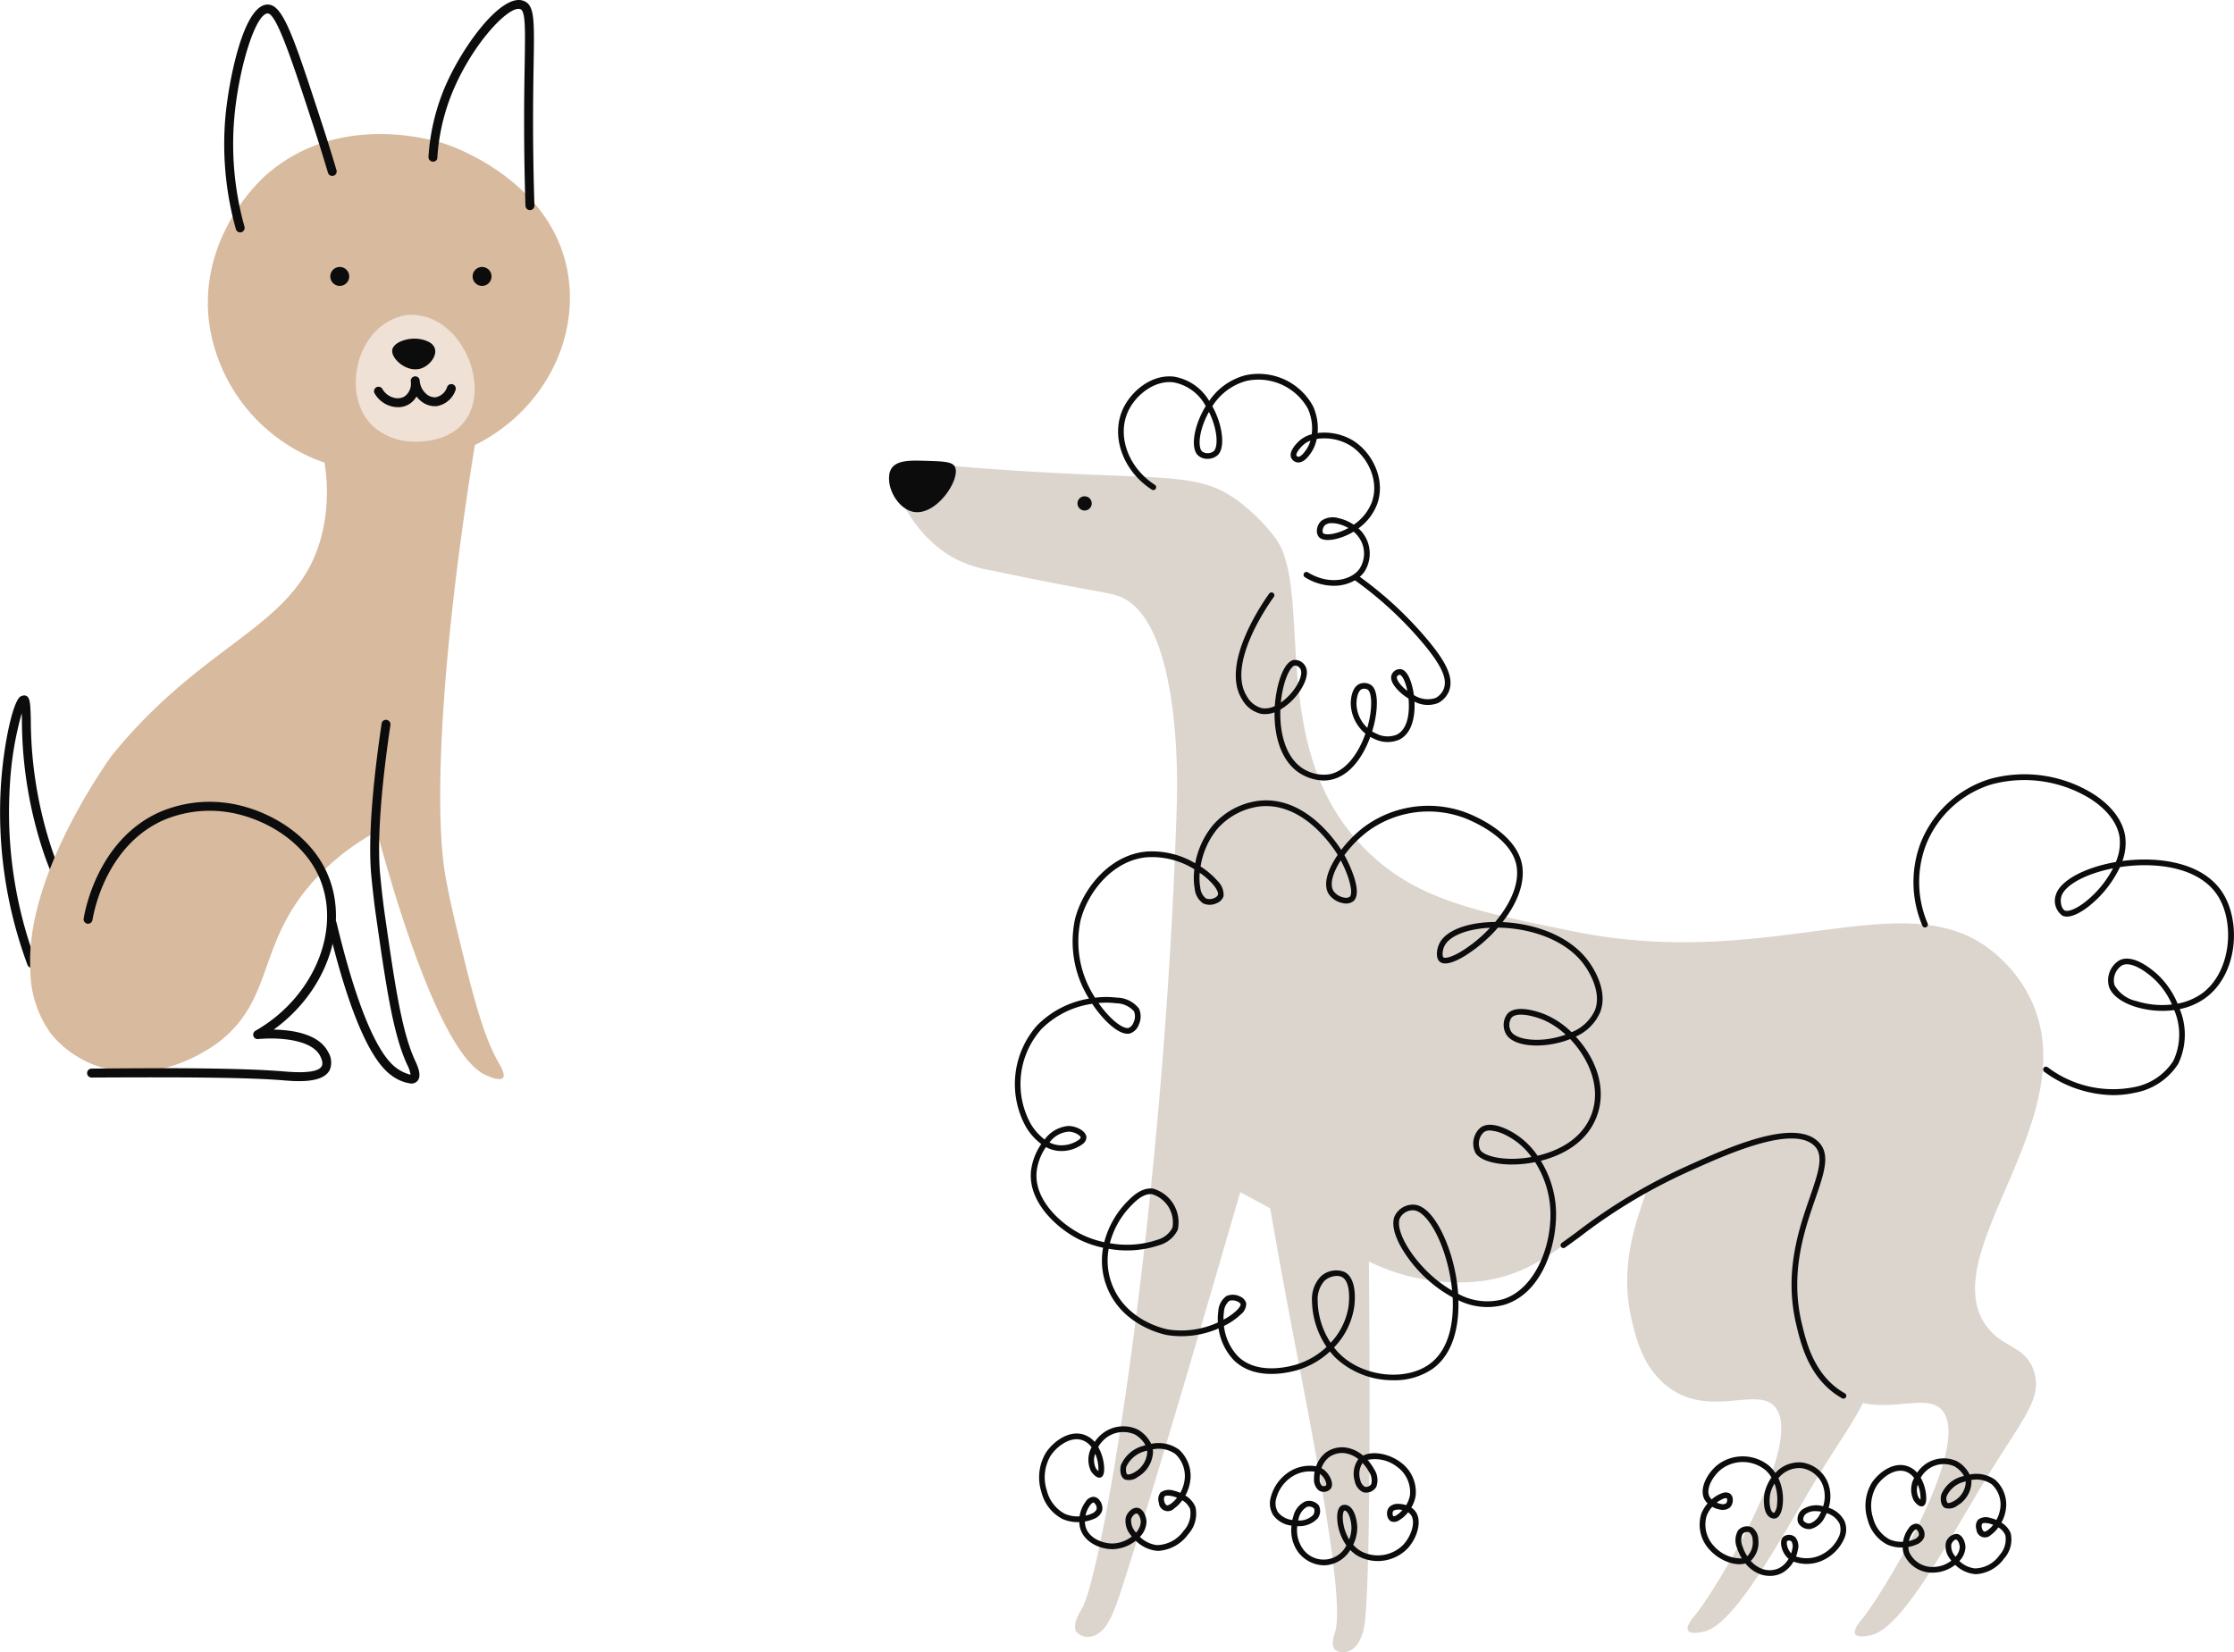 <svg xmlns="http://www.w3.org/2000/svg" width="294" height="217.489" viewBox="0 0 294 217.489">
  <g id="グループ_94" data-name="グループ 94" transform="translate(-955 -955.379)">
    <g id="グループ_86" data-name="グループ 86" transform="translate(-1336.896 -717.204)">
      <path id="パス_858" data-name="パス 858" d="M655.067,383.451a.59.59,0,0,1-.552-.386,57.7,57.7,0,0,1-3.483-23.881c.365-5.251,1.528-10.574,2.488-11.4a1.252,1.252,0,0,1,.563-.193c.784.07.805.861.869,3.214a54.464,54.464,0,0,0,2.882,17.376,46.512,46.512,0,0,0,2.243,5.271.586.586,0,0,1-1.047.526,46.987,46.987,0,0,1-2.3-5.4,55.6,55.6,0,0,1-2.949-17.737c-.007-.3-.016-.609-.027-.9a43.824,43.824,0,0,0-1.549,9.319,56.488,56.488,0,0,0,3.418,23.4.588.588,0,0,1-.352.753.6.6,0,0,1-.2.036" transform="translate(1641 1416.522)" fill="#0c0c0c"/>
      <path id="パス_859" data-name="パス 859" d="M691.836,349.917a22.776,22.776,0,0,1-15.186-18.4c-1.417-11.2,6.6-18.647,7.363-19.328,9.85-8.83,22.924-4.492,23.927-4.14,1.542.542,14.924,5.491,16.106,18.4.785,8.591-4.158,17.069-12.425,21.167-4.39,27.106-5.511,48.158-3.794,57.172.563,2.965,1.033,4.919,1.033,4.919,2.255,9.395,3.691,15.377,5.866,19.154.24.417.955,1.612.576,2.042-.437.493-2.107-.269-2.647-.576-6.063-3.458-12.262-25.7-13.918-31.864a31.082,31.082,0,0,0-8.053,6.211c-7.777,8.405-5.368,15.579-12.54,21.339-.527.424-7,5.464-14.494,3.8a13.605,13.605,0,0,1-7.764-4.659,14.317,14.317,0,0,1-2.761-8.454c-.7-11.69,8.99-25.774,10.641-28.126,12.753-15.792,24.965-16.9,27.837-29.681a23.783,23.783,0,0,0,.231-8.972" transform="translate(1642.768 1383.553)" fill="#d8ba9e"/>
      <path id="パス_860" data-name="パス 860" d="M685.375,392.119c-.771,0-1.486-.061-1.986-.1-4.637-.39-12.665-.442-25.347-.376a.587.587,0,0,1-.009-1.174c12.721-.135,20.781-.016,25.36.372,2.967.258,4.6.005,4.947-.726.1-.211.143-.612-.224-1.32-1.156-2.248-5.675-2.454-8.167-2.215a.579.579,0,0,1-.614-.408.586.586,0,0,1,.269-.686c7.586-4.33,11.314-13.105,8.49-19.972-2.158-5.247-7.793-8.223-12.419-8.846a15.619,15.619,0,0,0-8.194,1.105c-7.564,3.386-9.165,12.143-9.323,13.131a.6.6,0,0,1-.674.487.59.59,0,0,1-.487-.673c.17-1.053,1.878-10.381,10-14.017a16.691,16.691,0,0,1,8.83-1.2c4.964.668,11.014,3.884,13.349,9.561,2.806,6.823-.331,15.359-7.17,20.268,2.4.043,5.922.536,7.15,2.923a2.613,2.613,0,0,1,.238,2.362c-.592,1.24-2.423,1.5-4.023,1.5" transform="translate(1645.909 1422.771)" fill="#0c0c0c"/>
      <path id="パス_861" data-name="パス 861" d="M685.737,397.25a5.459,5.459,0,0,1-2.53-1.045c-2.916-2.044-5.744-8.728-8.407-19.867a.587.587,0,1,1,1.143-.271c2.557,10.7,5.3,17.329,7.938,19.18a5.214,5.214,0,0,0,1.8.836,4.2,4.2,0,0,0-.457-1.338c-1.871-4.081-2.768-10.337-4.126-19.808-.005-.033-.293-2.049-.58-5.032-.413-4.341.054-11.265,1.354-20.024a.563.563,0,0,1,.668-.495.588.588,0,0,1,.493.666c-1.286,8.667-1.751,15.492-1.347,19.741.283,2.954.567,4.944.569,4.966,1.347,9.38,2.235,15.57,4.016,19.452.349.758.963,2.095.251,2.763a1.114,1.114,0,0,1-.789.278" transform="translate(1660.245 1417.954)" fill="#0c0c0c"/>
      <path id="パス_862" data-name="パス 862" d="M695.48,324.556a.588.588,0,0,1-.587-.567c-.1-2.936-.153-5.96-.173-8.99-.025-4.066.027-7.17.067-9.664.076-4.63.115-6.953-.558-7.223-1.482-.58-6.435,4.63-9.075,11.233a27.036,27.036,0,0,0-1.858,8.277.532.532,0,0,1-.625.547.586.586,0,0,1-.545-.625,28.15,28.15,0,0,1,1.939-8.635c2.235-5.594,7.681-13.055,10.6-11.887,1.426.567,1.4,2.365,1.3,8.331-.042,2.486-.092,5.583-.067,9.637.02,3.019.078,6.033.173,8.958a.587.587,0,0,1-.567.607Z" transform="translate(1666.158 1375.682)" fill="#0c0c0c"/>
      <path id="パス_863" data-name="パス 863" d="M669.34,327.224a.588.588,0,0,1-.565-.43,41.512,41.512,0,0,1-1.4-14.528c.394-4.713,2.342-15.036,5.59-15.034,2.026,0,3.411,4.243,7.111,15.581.854,2.609,1.51,4.769,1.943,6.228a.586.586,0,0,1-1.125.33c-.432-1.446-1.085-3.6-1.928-6.184-2.7-8.263-4.828-14.781-6-14.781-1.584,0-3.855,7.174-4.418,13.958a40.3,40.3,0,0,0,1.362,14.116.591.591,0,0,1-.567.744" transform="translate(1654.163 1375.948)" fill="#0c0c0c"/>
      <path id="パス_864" data-name="パス 864" d="M685.343,317.607a1.245,1.245,0,1,0,1.246-1.244,1.244,1.244,0,0,0-1.246,1.244" transform="translate(1668.751 1391.36)" fill="#0c0c0c"/>
      <path id="パス_865" data-name="パス 865" d="M674.969,317.607a1.245,1.245,0,1,0,1.246-1.244,1.245,1.245,0,0,0-1.246,1.244" transform="translate(1660.394 1391.36)" fill="#0c0c0c"/>
      <path id="パス_866" data-name="パス 866" d="M678.581,323.089a7.378,7.378,0,0,1,5.061-3.221,7.183,7.183,0,0,1,5.155,1.764c3.436,2.8,5.108,9.039,2.15,12.5-2.129,2.492-5.722,2.452-6.558,2.416a8.114,8.114,0,0,1-5.348-2.071c-2.981-2.894-2.768-8.183-.46-11.388" transform="translate(1661.89 1394.161)" fill="#efe1d5"/>
      <path id="パス_867" data-name="パス 867" d="M679.491,323.065c.157-.97,1.916-1.593,3.279-1.466.19.016,1.99.182,2.329,1.293.316,1.035-.791,2.373-1.984,2.676-1.77.448-3.812-1.352-3.624-2.5" transform="translate(1664.027 1395.566)" fill="#0c0c0c"/>
      <path id="パス_868" data-name="パス 868" d="M681.28,328.4a3.233,3.233,0,0,1-.8-.1,3.635,3.635,0,0,1-2.241-1.7.588.588,0,0,1,1.013-.6,2.45,2.45,0,0,0,1.517,1.163,1.828,1.828,0,0,0,1.383-.159,2.053,2.053,0,0,0,.852-1.9c-.005-.049-.009-.1-.013-.143a.588.588,0,0,1,1.17-.107c.005.049.009.1.013.146a2.535,2.535,0,0,0,.861,1.661,1.665,1.665,0,0,0,1.242.435,1.983,1.983,0,0,0,1.5-1.352.587.587,0,0,1,1.1.421,3.159,3.159,0,0,1-2.47,2.1,2.9,2.9,0,0,1-2.118-.7,3.508,3.508,0,0,1-.542-.569,2.826,2.826,0,0,1-.982,1.018,2.855,2.855,0,0,1-1.477.394" transform="translate(1662.963 1397.774)" fill="#0c0c0c"/>
    </g>
    <g id="グループ_87" data-name="グループ 87" transform="translate(-575.871 -372.97)">
      <path id="パス_801" data-name="パス 801" d="M151.034,125.473c-6.546-9.466,12.591-26.792,6.315-42.024a17.857,17.857,0,0,0-4.21-6.082C141.531,66.1,123.963,79.212,96.8,73.682c-13.209-2.689-21.068-4.29-27.635-11.051a27.08,27.08,0,0,1-4-5.261c-7.43-12.751-3.15-29.434-7.582-35.458a24.891,24.891,0,0,0-4.323-4.425,14.922,14.922,0,0,0-3.052-1.95c-5.453-2.525-12.73-1.028-38.583-3.428-.83-.077-2.65-.249-3.431.779-1.6,2.106,1.685,8.555,6.861,11.539a15.861,15.861,0,0,0,5.14,1.749c14.3,3.015,15.5,2.8,17.158,3.552,7.632,3.49,7.359,23.565,7.252,27.055-1.626,52.705-9.669,101.276-12.514,106.075-.192.323-1.33,2.085-.7,3.04a2.009,2.009,0,0,0,1.988.585c1.718-.341,2.639-2.6,3.04-3.626,1.486-3.786,8.028-25.525,16.529-54.851l3.939,2.124c1.12,6.46,2.1,11.714,2.767,15.231,2.555,13.436,7.186,36.2,5.77,40.544-.1.316-.609,1.706,0,2.339a1.811,1.811,0,0,0,1.871.156c1.264-.524,1.709-2.14,1.872-2.73,1.054-3.828.791-39.958.714-48.536A26.727,26.727,0,0,0,84.839,119.7c8.418-1.191,11.57-6.5,21.677-12.108-1.454,4.249-3.74,10.1-2.045,17.262.565,2.386,1.517,6.412,4.912,8.888,5.552,4.048,11.781-.321,14.033,2.651,3.754,4.951-8.088,24.262-10.6,27.289-.254.3-1.269,1.476-.936,2.027.308.509,1.613.241,2.028.157,4.2-.864,10.2-12.41,14.97-20.272,2.871-4.732,4.957-7.576,6.009-9.83,4.464.98,8.751-1.266,10.536,1.091,3.754,4.951-8.088,24.262-10.6,27.289-.254.306-1.269,1.476-.935,2.028.307.509,1.613.24,2.027.156,4.2-.864,10.2-12.409,14.97-20.271,4.978-8.2,7.613-10.742,6.55-14.346-1.051-3.557-4.2-3.068-6.394-6.238" transform="translate(1641.142 1377.256)" fill="#dcd5cd"/>
      <path id="パス_802" data-name="パス 802" d="M149.923,89.754a15.72,15.72,0,0,1-9.077-3.068.375.375,0,1,1,.438-.61,14.257,14.257,0,0,0,11.256,2.645,7.848,7.848,0,0,0,5.272-3.461,8.145,8.145,0,0,0,.124-6.7,12.082,12.082,0,0,1-5.231-.475c-1.762-.584-2.98-1.522-3.341-2.574a3.074,3.074,0,0,1,1.353-3.5c1.746-.891,4.151,1.052,5.1,1.93a11.061,11.061,0,0,1,2.569,3.768,8.1,8.1,0,0,0,3.046-1.229c4.029-2.762,4.559-9.5,2.167-13.076-2.486-3.722-8.166-4.343-12.64-3.689l-.161.024a14.592,14.592,0,0,1-4.207,5.245c-.819.622-2.338,1.605-3.345,1.157a2.4,2.4,0,0,1-.876-2.773c.57-1.856,3.774-3.588,7.885-4.3a6.389,6.389,0,0,0,.491-3.274c-.281-1.865-1.665-3.67-3.9-5.082a16.587,16.587,0,0,0-12.926-1.866,13.575,13.575,0,0,0-8.649,7.964,13.849,13.849,0,0,0,.218,10.346.376.376,0,0,1-.691.3,14.608,14.608,0,0,1-.226-10.915,14.331,14.331,0,0,1,9.128-8.41,17.139,17.139,0,0,1,13.547,1.95c2.421,1.53,3.928,3.521,4.241,5.6a6.817,6.817,0,0,1-.368,3.252c4.664-.62,10.475.119,13.105,4.052,2.592,3.88,2.115,11.04-2.368,14.113a8.766,8.766,0,0,1-3.189,1.33,8.87,8.87,0,0,1-.2,7.2,8.593,8.593,0,0,1-5.766,3.823,12.83,12.83,0,0,1-2.778.3m1.785-17.218a1.4,1.4,0,0,0-.649.145,2.37,2.37,0,0,0-.985,2.584,4.347,4.347,0,0,0,2.866,2.1,11.258,11.258,0,0,0,4.7.457,10.3,10.3,0,0,0-2.326-3.333c-1.1-1.017-2.529-1.958-3.6-1.958M149.883,59.9c-3.548.7-6.328,2.186-6.791,3.689-.217.709.021,1.667.463,1.864.374.163,1.318-.1,2.588-1.067a13.651,13.651,0,0,0,3.74-4.486" transform="translate(1659.064 1382.742)" fill="#0c0c0c"/>
      <path id="パス_803" data-name="パス 803" d="M73.983,37.216a49.436,49.436,0,0,0-9.2-8.632,3.715,3.715,0,0,0,.589-.635,4.434,4.434,0,0,0,.3-4.308,4.554,4.554,0,0,0-1.065-1.43,6.973,6.973,0,0,0,2.447-3.151c1.237-3.333-.737-6.994-3.274-8.477a7.355,7.355,0,0,0-4.548-.92,7.025,7.025,0,0,0-.6-3.525,8.14,8.14,0,0,0-8.92-4.072,8.3,8.3,0,0,0-4.747,3.375,6.651,6.651,0,0,0-4.64-3.2c-3-.352-5.731,2-6.768,4.381-1.558,3.574.106,8.088,3.866,10.5a.376.376,0,0,0,.406-.632c-3.455-2.214-5-6.327-3.585-9.568.943-2.167,3.436-4.23,6-3.935A6.067,6.067,0,0,1,44.51,6.123,11.473,11.473,0,0,0,43.3,8.79c-.516,1.717-.463,3.127.141,3.77a1.791,1.791,0,0,0,1.3.5,1.99,1.99,0,0,0,1.381-.522c.86-.895.614-3.05-.01-4.786a11.013,11.013,0,0,0-.732-1.613A7.675,7.675,0,0,1,49.882,2.8a7.452,7.452,0,0,1,8.07,3.66,6.3,6.3,0,0,1,.507,3.363,4.012,4.012,0,0,0-1.579.816c-.259.227-1.525,1.406-1.112,2.309a1.056,1.056,0,0,0,.776.58c.9.144,1.632-.973,1.909-1.4a5.008,5.008,0,0,0,.666-1.686,6.6,6.6,0,0,1,4.283.793c2.276,1.33,4.05,4.6,2.95,7.568a6.331,6.331,0,0,1-2.365,2.925,5.785,5.785,0,0,0-2-.858,2.634,2.634,0,0,0-2.268.348,1.845,1.845,0,0,0-.58,1.283,1.176,1.176,0,0,0,.293.88c.492.5,1.52.374,2.087.254a8.074,8.074,0,0,0,2.447-.988,3.874,3.874,0,0,1,1.025,1.315,3.659,3.659,0,0,1-.237,3.559c-1.1,1.562-4.018,2.193-6.8.483a.375.375,0,1,0-.393.64,7.243,7.243,0,0,0,3.79,1.125,5.514,5.514,0,0,0,2.793-.721A48.883,48.883,0,0,1,73.4,37.689c2.209,2.724,2.915,4.36,2.434,5.649a2.34,2.34,0,0,1-1.077,1.2,3.323,3.323,0,0,1-2.852-.386c-.036-.264-.079-.51-.126-.729-.255-1.186-.753-2.615-1.667-2.687a1.184,1.184,0,0,0-1.174.851c-.246.96,1.015,2.092,1.406,2.416a7.376,7.376,0,0,0,.853.607c.149,1.6.009,4-1.567,4.759a3.2,3.2,0,0,1-2.672-.145,4.224,4.224,0,0,1-.548-.282c.139-.449.254-.9.345-1.328.394-1.864.473-4.1-.486-4.784a1.65,1.65,0,0,0-1.525-.144c-1.04.456-1.143,2.061-1.15,2.542a5.272,5.272,0,0,0,1.931,4c-.894,2.554-2.53,4.9-4.7,5.345a5.076,5.076,0,0,1-3.748-.9c-2.1-1.513-2.852-4.639-2.747-7.605a8.023,8.023,0,0,0,2.291-2.05c.815-1.067,1.521-2.564,1.051-3.563a1.573,1.573,0,0,0-1.6-.918c-1.323.279-1.991,2.986-2.163,3.808A16.2,16.2,0,0,0,53.6,45.6a2.869,2.869,0,0,1-1.673.283,3.175,3.175,0,0,1-2-1.562c-2.7-4.267,2.895-12.194,3.542-13.084a.375.375,0,1,0-.607-.441c-.677.932-6.529,9.242-3.567,13.928a3.846,3.846,0,0,0,2.5,1.9,3.4,3.4,0,0,0,1.771-.2c-.045,3.1.821,6.231,3.075,7.853a6.18,6.18,0,0,0,3.387,1.126,4.707,4.707,0,0,0,.951-.1c2.523-.52,4.245-3.055,5.186-5.642a4.821,4.821,0,0,0,.5.246,3.926,3.926,0,0,0,3.286.13c1.76-.845,2.124-3.16,2.03-5.018a3.744,3.744,0,0,0,3.091.191A3.036,3.036,0,0,0,76.538,43.6c.726-1.947-.8-4.218-2.555-6.383M45.413,8.007c.712,1.984.622,3.548.177,4.015a1.189,1.189,0,0,1-.833.29,1.067,1.067,0,0,1-.764-.266c-.323-.343-.453-1.441.029-3.039a10.711,10.711,0,0,1,.91-2.125,10.757,10.757,0,0,1,.482,1.125m12.406,3.714c-.635.983-1,1.085-1.151,1.065a.307.307,0,0,1-.216-.15c-.12-.261.391-.965.925-1.435a2.974,2.974,0,0,1,.912-.536,4,4,0,0,1-.47,1.057M61.364,22.9c-.816.176-1.283.069-1.394-.045a.464.464,0,0,1-.08-.327,1.116,1.116,0,0,1,.326-.748,1.407,1.407,0,0,1,.916-.253,3.46,3.46,0,0,1,.7.077,5.018,5.018,0,0,1,1.447.562,7.114,7.114,0,0,1-1.917.733m9.458,20.526c-.9-.744-1.217-1.415-1.157-1.652a.456.456,0,0,1,.373-.288c.282.021.719.763,1.008,2.1a1.442,1.442,0,0,1-.224-.159M54.644,43.5c.419-1.988,1.114-3.129,1.585-3.23a.382.382,0,0,1,.074-.007.907.907,0,0,1,.694.51c.264.565-.125,1.686-.968,2.789a7.554,7.554,0,0,1-1.634,1.58,15.158,15.158,0,0,1,.248-1.642m11.378,3.961c-.07.33-.154.664-.249,1a4.476,4.476,0,0,1-1.426-3.217c.008-.583.164-1.63.7-1.865a.794.794,0,0,1,.315-.059.878.878,0,0,1,.475.126c.436.312.65,1.827.187,4.018" transform="translate(1645.039 1375.682)" fill="#0c0c0c"/>
      <path id="パス_804" data-name="パス 804" d="M71.027,126.814a10.98,10.98,0,0,1-7.635-2.972,9.194,9.194,0,0,1-.717-.813,10.788,10.788,0,0,1-4.391,2.485c-1.635.455-5.717,1.231-8.3-1.383a7.59,7.59,0,0,1-1.965-4.135,12.182,12.182,0,0,1-6.729.882c-.249-.044-6.132-1.128-8.083-6.647a9.49,9.49,0,0,1-.387-4.857,13.653,13.653,0,0,1-2.882-.954c-2.9-1.348-7.05-4.908-6.6-9.193a7.971,7.971,0,0,1,1.343-3.5,7.882,7.882,0,0,1-2-2.236A11.649,11.649,0,0,1,24.147,80.1a12.444,12.444,0,0,1,6.82-3.514A14.152,14.152,0,0,1,29.129,66.1c1.042-4.058,4.582-8.406,9.33-8.866a11.135,11.135,0,0,1,6.49,1.536,10.96,10.96,0,0,1,2.336-5.024,9.593,9.593,0,0,1,5.95-3.193c5.794-.7,9.781,4.682,10.927,6.456a16.121,16.121,0,0,1,2.956-2.983A14.252,14.252,0,0,1,80.7,52.138c1.609.635,6.886,3.035,7.318,7.24.251,2.442-.938,4.978-2.632,7.134,4.126.182,8.761,1.725,11.269,5.09.65.871,2.685,3.932,1.582,6.782a6.214,6.214,0,0,1-3.21,3.2c2.527,2.721,4.194,6.706,2.761,10.512-1.381,3.667-4.876,5.2-7.357,5.837a13.589,13.589,0,0,1,1.956,5.9c.376,4.431-1.465,11.408-6.741,13.045a8.531,8.531,0,0,1-6.066-.592c.106,3.551-.734,7.059-3.314,8.972a8.806,8.806,0,0,1-5.24,1.559M63.211,122.5a8.7,8.7,0,0,0,.714.814c3.05,3.06,8.718,3.7,11.9,1.341,2.449-1.816,3.178-5.274,3-8.742a17.413,17.413,0,0,1-4.539-3.566c-2.068-2.251-3.83-5.324-3.1-7.117a2.659,2.659,0,0,1,2.782-1.5c2.232.391,4.164,4.435,5.014,8.027a23.355,23.355,0,0,1,.567,3.682,7.966,7.966,0,0,0,5.884.719c4.368-1.356,6.628-7.421,6.216-12.264a12.842,12.842,0,0,0-1.976-5.786c-.592.121-1.09.188-1.431.225-3.029.322-5.659-.261-6.41-1.423a2.771,2.771,0,0,1,.664-3.35c1.18-.858,2.982,0,3.662.321A10.147,10.147,0,0,1,90,97.265c2.335-.555,5.779-1.953,7.091-5.438,1.335-3.546-.366-7.366-2.8-9.916a12.283,12.283,0,0,1-2.918.748c-2.506.324-4.629-.156-5.405-1.229a2.421,2.421,0,0,1,.047-2.826c1.151-1.324,4.072-.3,4.94.047a11.348,11.348,0,0,1,3.52,2.354,5.663,5.663,0,0,0,3.074-2.894c.986-2.555-1.063-5.5-1.485-6.062-2.477-3.324-7.2-4.757-11.275-4.807a19.2,19.2,0,0,1-4.545,3.836c-1.008.589-2.356,1.187-3.051.7-.677-.477-.473-1.783-.067-2.543.781-1.458,3.068-2.465,6.12-2.692.385-.029.779-.046,1.181-.049,1.778-2.115,3.1-4.659,2.853-7.038-.389-3.785-5.338-6.023-6.845-6.62a13.5,13.5,0,0,0-12.854,1.792,15.393,15.393,0,0,0-3,3.069c.846,1.523,2.421,5.048,1.162,6.078a1.633,1.633,0,0,1-1.341.246,2.852,2.852,0,0,1-1.912-1.244c-.76-1.279-.061-3.254,1.206-5.111-.818-1.328-4.706-7.048-10.364-6.365a8.967,8.967,0,0,0-5.469,2.935,10.332,10.332,0,0,0-2.214,4.957,10.379,10.379,0,0,1,2.245,1.912,2.511,2.511,0,0,1,.778,2.007,1.549,1.549,0,0,1-.935.928A2.1,2.1,0,0,1,46,64.056a2.607,2.607,0,0,1-1.118-1.925,8.629,8.629,0,0,1-.051-2.569,10.529,10.529,0,0,0-6.3-1.579c-4.4.428-7.7,4.5-8.675,8.307a13.477,13.477,0,0,0,1.912,10.175,11.681,11.681,0,0,1,2.86-.009A3.748,3.748,0,0,1,37.546,77.9a2.542,2.542,0,0,1-.03,2.127,1.88,1.88,0,0,1-1.151,1.143c-1.059.268-2.4-.887-3.117-1.6a14.773,14.773,0,0,1-1.854-2.3,11.739,11.739,0,0,0-6.7,3.343A10.854,10.854,0,0,0,23.318,93.1a7.11,7.11,0,0,0,1.812,2.032,4.3,4.3,0,0,1,3.114-1.784c1.082.008,2.374.682,2.381,1.51a1.1,1.1,0,0,1-.416.808,4.655,4.655,0,0,1-3.259.963,4.259,4.259,0,0,1-1.648-.5,7.048,7.048,0,0,0-1.221,3.184c-.41,3.894,3.465,7.177,6.17,8.433a12.949,12.949,0,0,0,2.723.9,11.857,11.857,0,0,1,2.874-5.193c.7-.723,1.973-2.059,3.547-1.856a4.6,4.6,0,0,1,3.252,5.413,3.817,3.817,0,0,1-2.29,1.984,13.416,13.416,0,0,1-6.8.521,8.759,8.759,0,0,0,.358,4.469c1.807,5.107,7.272,6.115,7.5,6.156a11.524,11.524,0,0,0,6.515-.932,7.086,7.086,0,0,1,.051-1.455,2.629,2.629,0,0,1,1.066-2.015,2.079,2.079,0,0,1,1.8.057,1.339,1.339,0,0,1,.811.9,1.782,1.782,0,0,1-.707,1.449,8.721,8.721,0,0,1-2.224,1.527,7,7,0,0,0,1.788,3.939c2.3,2.334,6.058,1.609,7.566,1.188a10.066,10.066,0,0,0,4.151-2.37,11.113,11.113,0,0,1-1.919-6.046,4.343,4.343,0,0,1,1.092-3.163,2.972,2.972,0,0,1,3.212-.643c1.611.856,1.365,3.737,1.251,4.6a9.734,9.734,0,0,1-2.659,5.329m.375-9.417a2.5,2.5,0,0,0-1.658.672,3.7,3.7,0,0,0-.864,2.63,10.3,10.3,0,0,0,1.708,5.494,8.946,8.946,0,0,0,2.354-4.807c.043-.323.381-3.18-.859-3.837a1.444,1.444,0,0,0-.681-.152M49.825,116.3a.88.88,0,0,0-.417.089,2.03,2.03,0,0,0-.682,1.465,6,6,0,0,0-.058.986,7.616,7.616,0,0,0,1.755-1.238c.427-.427.512-.7.5-.791-.013-.068-.127-.218-.4-.348a1.664,1.664,0,0,0-.7-.164m23.753-11.857a1.938,1.938,0,0,0-1.707,1.061c-.5,1.249.74,3.91,2.962,6.327a16.927,16.927,0,0,0,3.92,3.185,22.67,22.67,0,0,0-.512-3.092c-.94-3.976-2.838-7.182-4.412-7.458a1.407,1.407,0,0,0-.252-.022m-39.865,4.334a12.584,12.584,0,0,0,6.363-.485,3.117,3.117,0,0,0,1.871-1.555,3.885,3.885,0,0,0-2.648-4.4c-1.192-.164-2.262.961-2.905,1.628a11.074,11.074,0,0,0-2.68,4.814M83.733,93.941a1.338,1.338,0,0,0-.8.225,2.029,2.029,0,0,0-.475,2.337c.5.778,2.77,1.4,5.7,1.082.261-.028.619-.075,1.043-.152a9.239,9.239,0,0,0-3.37-2.874,5.48,5.48,0,0,0-2.095-.618M25.771,95.519a3.444,3.444,0,0,0,1.244.359,3.974,3.974,0,0,0,2.685-.766c.139-.129.174-.221.174-.252,0-.207-.737-.759-1.617-.764a3.459,3.459,0,0,0-2.486,1.423m60.8-14.529c.6.827,2.53,1.208,4.7.925a11.588,11.588,0,0,0,2.418-.588,10.181,10.181,0,0,0-3.016-1.977c-1.191-.476-3.394-1.062-4.1-.252a1.693,1.693,0,0,0-.006,1.891m-54.34-3.821a13.837,13.837,0,0,0,1.553,1.875c1.187,1.187,2.03,1.494,2.4,1.4a1.2,1.2,0,0,0,.649-.718,1.8,1.8,0,0,0,.058-1.468,3.193,3.193,0,0,0-2.354-1.06,10.693,10.693,0,0,0-2.3-.032m51.508-9.906c-.148.007-.3.016-.441.027-2.753.206-4.865,1.087-5.514,2.3-.35.654-.349,1.445-.162,1.575s.924.039,2.239-.73a18.193,18.193,0,0,0,3.878-3.17M45.54,60.023a7.409,7.409,0,0,0,.076,1.968,1.994,1.994,0,0,0,.73,1.4,1.357,1.357,0,0,0,1.088-.04.87.87,0,0,0,.51-.441c.054-.2-.079-.661-.632-1.322a9.278,9.278,0,0,0-1.773-1.566M64.1,58.39c-1.007,1.567-1.5,3.107-.971,4.006a2.129,2.129,0,0,0,1.4.887,1,1,0,0,0,.734-.088c.53-.433-.032-2.677-1.162-4.8" transform="translate(1643.219 1383.205)" fill="#0c0c0c"/>
      <path id="パス_805" data-name="パス 805" d="M39.7,138.237c-.095,0-.189,0-.285-.01a4.66,4.66,0,0,1-2.724-1.319,5.126,5.126,0,0,1-2.984,1.109c-1.669.038-3.775-.89-4.313-2.7a3.419,3.419,0,0,1-.136-.864,5.034,5.034,0,0,1-2.214-.41,5.485,5.485,0,0,1-2.77-3.552,6.338,6.338,0,0,1,.568-5.133c.866-1.352,3.038-3.184,5.176-2.358a3.226,3.226,0,0,1,1.27.9,4.777,4.777,0,0,1,1.264-1.284,4.475,4.475,0,0,1,4.378-.363,4.333,4.333,0,0,1,1.793,1.9,4.593,4.593,0,0,1,3.656.755,4.684,4.684,0,0,1,1.525,3.709,5.473,5.473,0,0,1-.688,2.339,3.139,3.139,0,0,1,1.336,1.527,4.028,4.028,0,0,1-.955,3.566,5.257,5.257,0,0,1-3.9,2.19M37.241,136.4a3.878,3.878,0,0,0,2.233,1.08A4.4,4.4,0,0,0,43,135.588a3.36,3.36,0,0,0,.842-2.859,2.4,2.4,0,0,0-1.029-1.143,4.562,4.562,0,0,1-1.052,1.065,1.177,1.177,0,0,1-2.029-.746,1.436,1.436,0,0,1,.222-1.349,1.906,1.906,0,0,1,1.686-.253,4.924,4.924,0,0,1,.91.3,4.71,4.71,0,0,0,.6-2.023,3.992,3.992,0,0,0-1.242-3.084,3.807,3.807,0,0,0-2.978-.619,3.015,3.015,0,0,1,.032.389,3.979,3.979,0,0,1-1.99,3.237,1.866,1.866,0,0,1-1.733.333c-.61-.32-.657-1.294-.5-1.886a4.446,4.446,0,0,1,3.027-2.56c.068-.023.134-.044.2-.064a3.686,3.686,0,0,0-1.4-1.41,3.769,3.769,0,0,0-3.6.32,4.118,4.118,0,0,0-1.215,1.331,6.2,6.2,0,0,1,.777,2.625c.043.742-.087,1.2-.382,1.354-.535.284-1.169-.508-1.35-.806a3.427,3.427,0,0,1,.081-3.136,2.6,2.6,0,0,0-1.141-.905c-1.632-.629-3.482.826-4.274,2.06a5.575,5.575,0,0,0-.478,4.517,4.8,4.8,0,0,0,2.361,3.081,4.226,4.226,0,0,0,1.948.338,4.368,4.368,0,0,1,.808-1.939,1.309,1.309,0,0,1,1.047-.637,1.128,1.128,0,0,1,.827.528,1.622,1.622,0,0,1,.282,1.34,1.84,1.84,0,0,1-1.1,1.051,4.726,4.726,0,0,1-1.159.338,2.746,2.746,0,0,0,.106.725c.431,1.454,2.174,2.179,3.575,2.166a4.311,4.311,0,0,0,2.491-.916c-.065-.081-.125-.165-.184-.247a2.83,2.83,0,0,1-.609-2.261c.187-.676.89-1.365,1.553-1.266.762.111,1.172,1.154,1.174,1.861a2.962,2.962,0,0,1-.872,1.962m-.436-3.082c-.216,0-.591.344-.7.726a2.159,2.159,0,0,0,.5,1.628c.038.055.079.11.121.164a2.228,2.228,0,0,0,.632-1.395c0-.528-.3-1.089-.531-1.122Zm-5.677-1.449c-.033,0-.2.057-.424.35a3.48,3.48,0,0,0-.618,1.378,3.833,3.833,0,0,0,.771-.244,1.2,1.2,0,0,0,.692-.585.887.887,0,0,0-.176-.687c-.111-.155-.216-.211-.246-.211m9.809-.9a.693.693,0,0,0-.442.1.822.822,0,0,0-.035.646.783.783,0,0,0,.318.528c.064.018.252,0,.555-.214a3.725,3.725,0,0,0,.8-.793,3.982,3.982,0,0,0-.652-.2,2.511,2.511,0,0,0-.545-.066m-2.74-5.931q-.1.028-.191.059a3.773,3.773,0,0,0-2.537,2.046c-.126.463-.017.95.12,1.021.088.047.448.032.993-.3a3.252,3.252,0,0,0,1.632-2.585,1.948,1.948,0,0,0-.017-.236m-6.831.416a2.378,2.378,0,0,0,.082,1.894,1.753,1.753,0,0,0,.333.395,4.878,4.878,0,0,0-.3-2c-.033-.094-.07-.188-.112-.285" transform="translate(1643.648 1394.24)" fill="#0c0c0c"/>
      <path id="パス_806" data-name="パス 806" d="M57.4,139.768a4.37,4.37,0,0,1-3.479-1.841,4.952,4.952,0,0,1-.8-3.382,3.5,3.5,0,0,1-2.4-1.37,2.923,2.923,0,0,1-.339-2.329,5.708,5.708,0,0,1,2.512-3.438,5.068,5.068,0,0,1,3.472-.68,3.894,3.894,0,0,1,1.26-1.8,3.629,3.629,0,0,1,2.507-.678,4.444,4.444,0,0,1,2.41,1.075c1.321-.674,3.47-.217,4.894.85a4.824,4.824,0,0,1,2.016,4.479,4.476,4.476,0,0,1-.567,1.514,2.191,2.191,0,0,1,.486.431c1.027,1.242.289,3.627-1.017,4.991a5.471,5.471,0,0,1-6.532.928,4.87,4.87,0,0,1-.968-.767,4.168,4.168,0,0,1-3.163,2c-.094.007-.188.012-.283.012m-3.532-5.159a4.251,4.251,0,0,0,.664,2.883,3.338,3.338,0,0,0,5.8-.342,6.556,6.556,0,0,1-1.21-3.609c-.009-.469.047-1.3.521-1.609a.9.9,0,0,1,.706-.091c1.1.267,1.428,2.189,1.415,3.08a5.343,5.343,0,0,1-.532,2.144,4.09,4.09,0,0,0,.965.813,4.7,4.7,0,0,0,5.606-.8c1.062-1.111,1.722-3.1.979-3.994a1.449,1.449,0,0,0-.33-.29,4.141,4.141,0,0,1-1.209,1.066,1.147,1.147,0,0,1-1,.14.973.973,0,0,1-.513-.681,1.369,1.369,0,0,1,.178-1.136,1.525,1.525,0,0,1,1.224-.5,3.417,3.417,0,0,1,1.069.169,3.859,3.859,0,0,0,.5-1.314,4.11,4.11,0,0,0-1.725-3.754,4.748,4.748,0,0,0-3.86-.888,6.026,6.026,0,0,1,.848,1.188,2.6,2.6,0,0,1,.316,2.339,1.537,1.537,0,0,1-1.76.719,1.984,1.984,0,0,1-1.077-1.427,3.3,3.3,0,0,1,.413-2.844c.02-.023.038-.046.059-.068a3.662,3.662,0,0,0-1.865-.8,2.939,2.939,0,0,0-1.982.529,3.135,3.135,0,0,0-1.013,1.451,2.441,2.441,0,0,1,.4.269c.666.551,1.312,1.778.809,2.448a1.222,1.222,0,0,1-1.574.209,1.871,1.871,0,0,1-.618-1.547,4.3,4.3,0,0,1,.081-.911,4.372,4.372,0,0,0-2.89.6A4.9,4.9,0,0,0,51.1,131.01a2.244,2.244,0,0,0,.23,1.746,2.8,2.8,0,0,0,1.9,1.045c.039-.164.083-.322.132-.472a2.879,2.879,0,0,1,1.55-1.965,1.65,1.65,0,0,1,1.806.529,1.613,1.613,0,0,1-.161,1.7,3.353,3.353,0,0,1-2.7,1.015m6.217-2.048c-.1.058-.246.424-.2,1.148a5.961,5.961,0,0,0,.835,2.65,4.361,4.361,0,0,0,.3-1.447c.014-.964-.356-2.222-.837-2.338a.393.393,0,0,0-.094-.013m-4.648-.525a.887.887,0,0,0-.281.043,2.3,2.3,0,0,0-1.073,1.485c-.031.094-.059.193-.084.3a2.554,2.554,0,0,0,1.954-.7.924.924,0,0,0,.141-.863.824.824,0,0,0-.657-.262m11.752.395c-.41.009-.618.114-.684.2a.614.614,0,0,0-.065.431.449.449,0,0,0,.106.249.868.868,0,0,0,.472-.193,3.431,3.431,0,0,0,.708-.627,2.452,2.452,0,0,0-.538-.063M62.471,126.3a2.593,2.593,0,0,0-.306,2.207,1.37,1.37,0,0,0,.605.923.805.805,0,0,0,.846-.363,2.032,2.032,0,0,0-.314-1.633,5.3,5.3,0,0,0-.831-1.134m-5.606,1.44a3.644,3.644,0,0,0-.039.6,1.267,1.267,0,0,0,.294.945.5.5,0,0,0,.546-.04c.127-.169-.114-.953-.687-1.419a1.348,1.348,0,0,0-.114-.087" transform="translate(1647.716 1394.615)" fill="#0c0c0c"/>
      <path id="パス_807" data-name="パス 807" d="M28.349,16.766a.936.936,0,1,0,.935-.935.935.935,0,0,0-.935.935" transform="translate(1644.323 1377.842)" fill="#0c0c0c"/>
      <path id="パス_808" data-name="パス 808" d="M7.191,12.8c.717-1.091,2.45-1.066,4.289-1.014,2.465.069,3.7.1,4.054.779.834,1.581-2.462,6.612-5.536,5.926-1.813-.405-3.252-2.732-3.119-4.6A2.131,2.131,0,0,1,7.191,12.8" transform="translate(1641 1377.212)" fill="#0c0c0c"/>
      <path id="パス_809" data-name="パス 809" d="M132.748,140.739c-.089,0-.178,0-.267-.012a4.337,4.337,0,0,1-2.523-1.212,4.794,4.794,0,0,1-2.761,1.018,4.031,4.031,0,0,1-4.024-2.525,3.178,3.178,0,0,1-.128-.781,4.557,4.557,0,0,1-2.035-.382,5.11,5.11,0,0,1-2.582-3.309,5.9,5.9,0,0,1,.529-4.778c.807-1.257,2.833-2.964,4.829-2.194a3.012,3.012,0,0,1,1.164.819,4.436,4.436,0,0,1,1.16-1.17,4.2,4.2,0,0,1,4.084-.337,4.05,4.05,0,0,1,1.666,1.752,4.268,4.268,0,0,1,3.387.709,4.38,4.38,0,0,1,1.423,3.46,5.052,5.052,0,0,1-.629,2.157,2.917,2.917,0,0,1,1.229,1.415,3.756,3.756,0,0,1-.889,3.329,4.894,4.894,0,0,1-3.633,2.043m-2.238-1.733a3.547,3.547,0,0,0,2.032.975,4.023,4.023,0,0,0,3.244-1.741,3.079,3.079,0,0,0,.775-2.622,2.178,2.178,0,0,0-.919-1.033,4.245,4.245,0,0,1-.966.973,1.116,1.116,0,0,1-1.921-.709,1.354,1.354,0,0,1,.211-1.275,1.692,1.692,0,0,1,1.588-.24,4.514,4.514,0,0,1,.826.268,4.338,4.338,0,0,0,.544-1.841,3.611,3.611,0,0,0-1.142-2.835,3.489,3.489,0,0,0-2.71-.573,2.911,2.911,0,0,1,.027.337,3.72,3.72,0,0,1-1.857,3.025,1.755,1.755,0,0,1-1.633.307c-.579-.3-.626-1.222-.475-1.778a4.142,4.142,0,0,1,2.821-2.391l.159-.05a3.405,3.405,0,0,0-1.27-1.264,3.487,3.487,0,0,0-3.309.294,3.728,3.728,0,0,0-1.111,1.206,5.79,5.79,0,0,1,.718,2.439c.06,1.052-.264,1.223-.37,1.278-.518.276-1.1-.454-1.288-.758a3.2,3.2,0,0,1,.068-2.915,2.375,2.375,0,0,0-1.036-.82c-1.49-.577-3.2.762-3.927,1.9a5.142,5.142,0,0,0-.44,4.162,4.431,4.431,0,0,0,2.174,2.838,3.892,3.892,0,0,0,1.769.312,4.054,4.054,0,0,1,.752-1.785,1.254,1.254,0,0,1,.994-.6,1.073,1.073,0,0,1,.788.5,1.532,1.532,0,0,1,.264,1.264,1.737,1.737,0,0,1-1.036.991,4.427,4.427,0,0,1-1.059.311,2.406,2.406,0,0,0,.1.641,3.346,3.346,0,0,0,3.285,1.99,3.978,3.978,0,0,0,2.27-.827c-.053-.068-.105-.137-.155-.209a2.65,2.65,0,0,1-.568-2.117,1.545,1.545,0,0,1,1.47-1.194c.722.105,1.109,1.085,1.112,1.753a2.758,2.758,0,0,1-.8,1.815m-.443-2.827c-.173,0-.521.3-.618.652a1.972,1.972,0,0,0,.46,1.486c.029.043.059.084.09.126a2.009,2.009,0,0,0,.557-1.249c0-.5-.293-.987-.469-1.013Zm-5.261-1.343c-.031,0-.2.072-.426.389a3.337,3.337,0,0,0-.5,1.149,3.456,3.456,0,0,0,.667-.216,1.115,1.115,0,0,0,.626-.523.774.774,0,0,0-.134-.576.5.5,0,0,0-.232-.223m9.09-.829a.612.612,0,0,0-.389.087.738.738,0,0,0-.027.569.721.721,0,0,0,.278.471c.054.017.216,0,.488-.194a3.364,3.364,0,0,0,.716-.7,3.807,3.807,0,0,0-.569-.173,2.369,2.369,0,0,0-.5-.059m-2.561-5.487c-.049.014-.1.029-.147.046a3.46,3.46,0,0,0-2.331,1.875,1.05,1.05,0,0,0,.1.916c.073.039.4.022.893-.282a2.99,2.99,0,0,0,1.5-2.373c0-.062,0-.124-.012-.182m-6.3.435a2.185,2.185,0,0,0,.095,1.655,1.545,1.545,0,0,0,.263.322,4.646,4.646,0,0,0-.3-1.842c-.017-.044-.033-.089-.053-.135" transform="translate(1658.22 1394.805)" fill="#0c0c0c"/>
      <path id="パス_810" data-name="パス 810" d="M108.505,141a3.928,3.928,0,0,1-1.055-.144,4.462,4.462,0,0,1-2.171-1.5c-1.425.42-3.45-.425-4.652-1.737a4.821,4.821,0,0,1-1.157-4.775,4.5,4.5,0,0,1,.835-1.383,2.187,2.187,0,0,1-.4-.512c-.782-1.411.385-3.619,1.918-4.718a5.47,5.47,0,0,1,6.592.29,4.776,4.776,0,0,1,.808.931,4.181,4.181,0,0,1,3.478-1.383,4.335,4.335,0,0,1,3.361,2.491,4.96,4.96,0,0,1,.169,3.472,3.493,3.493,0,0,1,2.111,1.789,2.925,2.925,0,0,1-.095,2.352,5.708,5.708,0,0,1-3.1,2.916,5.055,5.055,0,0,1-3.537.03,3.9,3.9,0,0,1-1.57,1.532,3.407,3.407,0,0,1-1.533.35m-2.532-1.993a3.665,3.665,0,0,0,1.687,1.128,2.91,2.91,0,0,0,2.043-.156,3.133,3.133,0,0,0,1.263-1.24,2.4,2.4,0,0,1-.346-.338c-.553-.663-.961-1.99-.344-2.555a1.22,1.22,0,0,1,1.587.085,1.874,1.874,0,0,1,.321,1.634,4.3,4.3,0,0,1-.246.88,4.354,4.354,0,0,0,2.953-.061,4.912,4.912,0,0,0,2.669-2.507,2.244,2.244,0,0,0,.1-1.759,2.8,2.8,0,0,0-1.68-1.379c-.068.156-.14.3-.215.441a2.879,2.879,0,0,1-1.883,1.645,1.632,1.632,0,0,1-1.679-.85,1.609,1.609,0,0,1,.472-1.644,3.264,3.264,0,0,1,2.835-.5,4.253,4.253,0,0,0-.121-2.956,3.57,3.57,0,0,0-2.761-2.06,3.518,3.518,0,0,0-3.006,1.328,6.548,6.548,0,0,1,.525,3.77c-.077.462-.286,1.269-.808,1.485a.877.877,0,0,1-.714-.044c-1.029-.461-1-2.412-.819-3.285a5.346,5.346,0,0,1,.917-2.009,4.1,4.1,0,0,0-.8-.977,4.7,4.7,0,0,0-5.657-.241c-1.249.895-2.263,2.725-1.7,3.745a1.522,1.522,0,0,0,.273.345,4.169,4.169,0,0,1,1.385-.826,1.165,1.165,0,0,1,1.014.049.976.976,0,0,1,.378.764,1.368,1.368,0,0,1-.383,1.083,1.529,1.529,0,0,1-1.3.267,3.248,3.248,0,0,1-1.02-.363,3.833,3.833,0,0,0-.739,1.2,4.112,4.112,0,0,0,1.007,4.008,4.752,4.752,0,0,0,3.629,1.583,6.106,6.106,0,0,1-.615-1.324,2.61,2.61,0,0,1,.12-2.359,1.541,1.541,0,0,1,1.863-.382,1.982,1.982,0,0,1,.8,1.6,3.289,3.289,0,0,1-.93,2.719l-.069.057m-.455-3.792a.812.812,0,0,0-.615.263,2.034,2.034,0,0,0,.006,1.664,5.234,5.234,0,0,0,.61,1.267,2.6,2.6,0,0,0,.707-2.112,1.357,1.357,0,0,0-.425-1.017.559.559,0,0,0-.282-.065m5.679,2.706c.031.037.062.073.1.106a3.436,3.436,0,0,0,.149-.583,1.277,1.277,0,0,0-.113-.984.505.505,0,0,0-.546-.061c-.155.142-.059.954.415,1.522m3.334-5.438a1.985,1.985,0,0,0-1.341.389.915.915,0,0,0-.3.821.926.926,0,0,0,.882.389,2.3,2.3,0,0,0,1.326-1.262c.047-.087.094-.179.139-.276a4.231,4.231,0,0,0-.708-.061m-5.434-3.633a4.353,4.353,0,0,0-.56,1.368c-.192.945-.06,2.248.393,2.451.09.04.121.032.121.032a1.828,1.828,0,0,0,.378-1.094,5.96,5.96,0,0,0-.331-2.759m-7.6,2.508a2.446,2.446,0,0,0,.559.17.862.862,0,0,0,.67-.081.619.619,0,0,0,.141-.412.438.438,0,0,0-.058-.264.9.9,0,0,0-.5.1,3.473,3.473,0,0,0-.813.486" transform="translate(1655.29 1394.774)" fill="#0c0c0c"/>
      <path id="パス_811" data-name="パス 811" d="M120.641,123.38a.353.353,0,0,1-.181-.049,9.77,9.77,0,0,1-.994-.635c-3.508-2.56-4.476-6.657-5.054-9.106-1.619-6.843.349-12.537,1.786-16.693,1.1-3.182,1.895-5.48.649-6.755-2.844-2.91-11.772,1.152-17.107,3.582a71.593,71.593,0,0,0-13.8,8.353c-.672.493-1.32.968-1.956,1.421a.376.376,0,0,1-.435-.612c.634-.451,1.278-.924,1.947-1.416a73.255,73.255,0,0,1,13.92-8.425c5.881-2.678,14.751-6.717,17.966-3.428,1.57,1.606.711,4.089-.476,7.524-1.409,4.07-3.336,9.644-1.767,16.276.555,2.348,1.483,6.276,4.767,8.671a9.121,9.121,0,0,0,.916.588.375.375,0,0,1-.182.7" transform="translate(1652.84 1389.068)" fill="#0c0c0c"/>
    </g>
  </g>
</svg>
